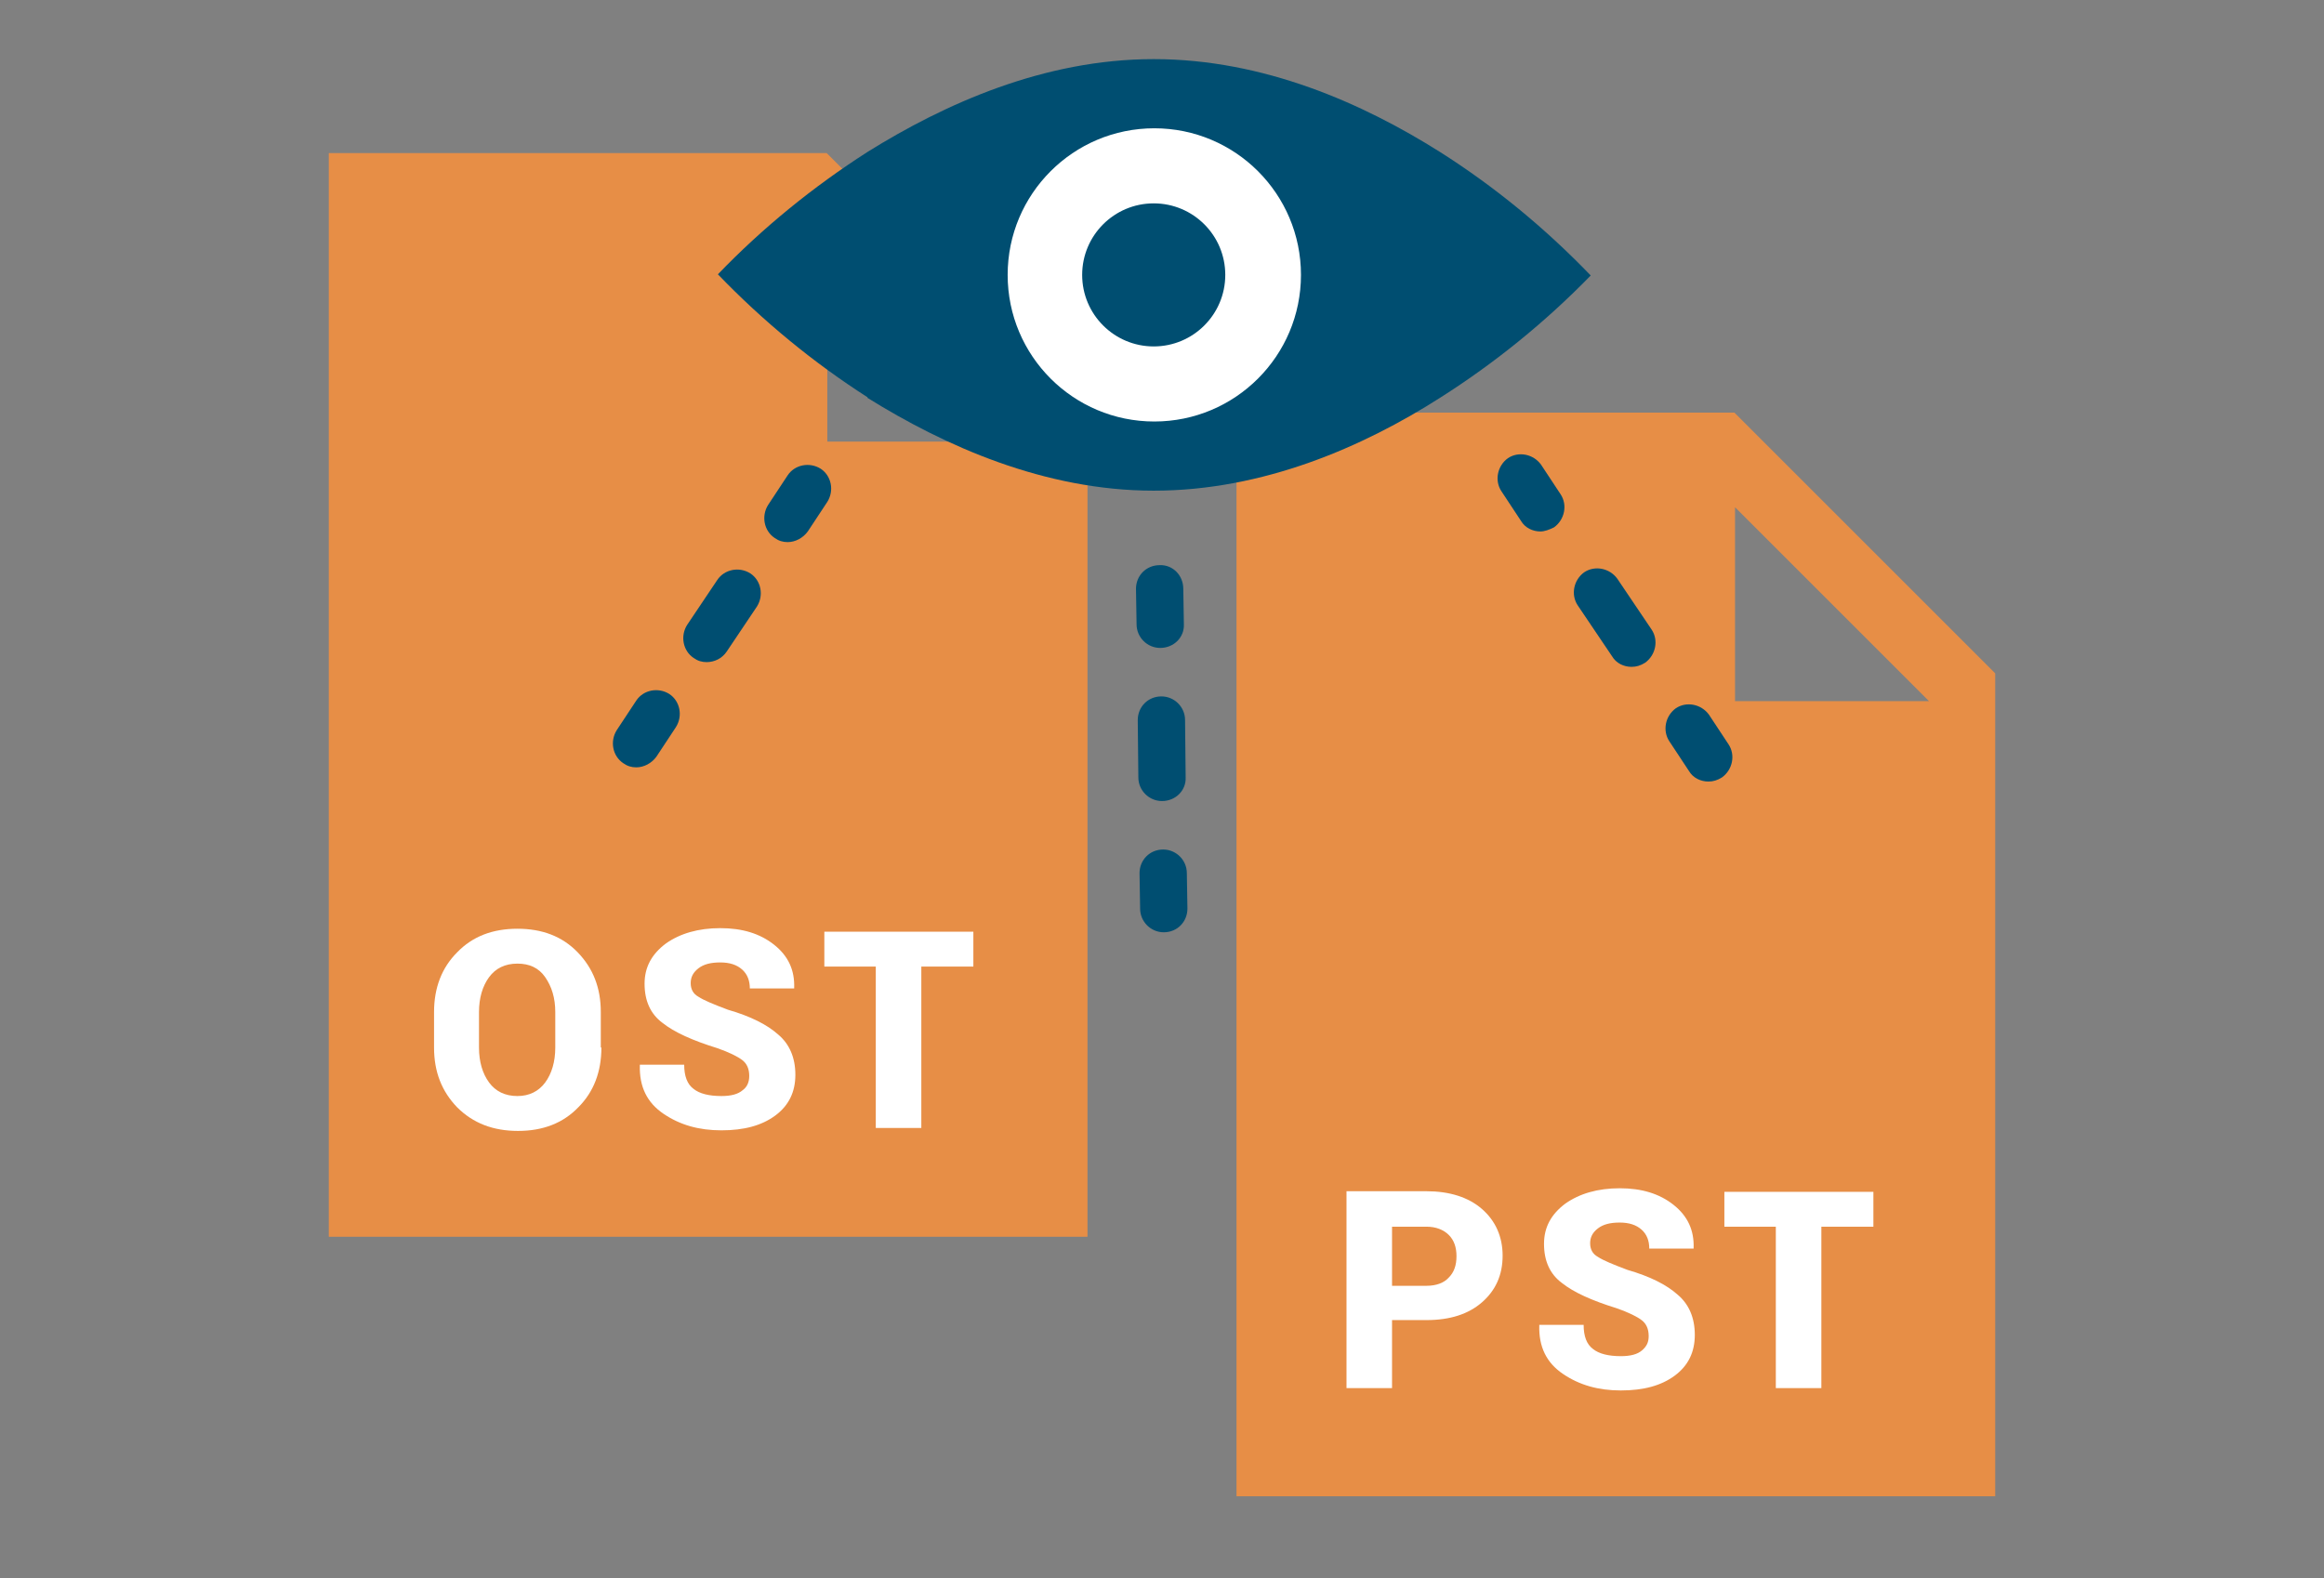<?xml version="1.0" encoding="utf-8"?>
<!-- Generator: Adobe Illustrator 24.1.1, SVG Export Plug-In . SVG Version: 6.00 Build 0)  -->
<svg version="1.1" id="Layer_1" xmlns="http://www.w3.org/2000/svg" xmlns:xlink="http://www.w3.org/1999/xlink" x="0px" y="0px"
	 width="393px" height="267px" viewBox="0 0 393 267" style="enable-background:new 0 0 393 267;" xml:space="preserve">
<rect x="0" y="0" width="393" height="267" fill="#808080" stroke="none"/>
<g>
	<g>
		<g>
			<g>
				<path style="fill:#E78E46;" d="M293.3,69.8h-84.2v183.3h128.3V113.9L293.3,69.8z M293.4,118.6V85.8l32.8,32.8H293.4z"/>
				<g>
					<path style="fill:#FFFFFF;" d="M235.4,223.4v11.4h-7.7v-33.3h13.5c3.9,0,7.1,1,9.4,3c2.3,2,3.5,4.7,3.5,7.9
						c0,3.3-1.2,5.9-3.5,7.9c-2.3,2-5.4,3-9.4,3H235.4z M235.4,217.5h5.8c1.7,0,3-0.5,3.8-1.4c0.9-0.9,1.3-2.1,1.3-3.6
						c0-1.5-0.4-2.7-1.3-3.6c-0.9-0.9-2.2-1.4-3.8-1.4h-5.8V217.5z"/>
					<path style="fill:#FFFFFF;" d="M278.8,226c0-1.2-0.4-2.1-1.2-2.7c-0.8-0.6-2.2-1.3-4.2-2c-4.2-1.3-7.3-2.7-9.3-4.3
						c-2-1.5-3-3.7-3-6.6c0-2.8,1.2-5,3.6-6.8c2.4-1.7,5.5-2.6,9.2-2.6c3.7,0,6.7,0.9,9.1,2.8c2.4,1.9,3.5,4.3,3.4,7.3l0,0.1h-7.5
						c0-1.3-0.4-2.4-1.3-3.2c-0.9-0.8-2.1-1.2-3.7-1.2c-1.6,0-2.8,0.3-3.7,1c-0.9,0.7-1.3,1.5-1.3,2.5c0,1,0.4,1.8,1.3,2.3
						c0.9,0.6,2.6,1.3,5,2.2c3.8,1.1,6.6,2.5,8.5,4.2c1.9,1.6,2.9,3.9,2.9,6.8c0,2.9-1.1,5.2-3.4,6.9c-2.3,1.7-5.3,2.5-9.1,2.5
						c-3.8,0-7-0.9-9.8-2.8c-2.8-1.9-4.1-4.6-4-8.2l0-0.1h7.5c0,1.9,0.5,3.3,1.6,4.1c1,0.8,2.6,1.2,4.7,1.2c1.6,0,2.8-0.3,3.6-1
						S278.8,227,278.8,226z"/>
					<path style="fill:#FFFFFF;" d="M316.8,207.5H308v27.3h-7.7v-27.3h-8.7v-5.9h25.2V207.5z"/>
				</g>
			</g>
			<g>
				<path style="fill:#E78E46;" d="M139.8,25.9H55.6v183.3h128.3V69.9L139.8,25.9z M139.9,74.6V41.9l32.8,32.8H139.9z"/>
				<g>
					<path style="fill:#FFFFFF;" d="M101.7,177.2c0,4.1-1.3,7.5-3.9,10.1c-2.6,2.7-6,4-10.2,4c-4.2,0-7.6-1.3-10.3-4
						c-2.6-2.7-3.9-6-3.9-10.1v-6c0-4.1,1.3-7.5,3.9-10.1c2.6-2.7,6-4,10.2-4c4.2,0,7.6,1.3,10.2,4c2.6,2.7,3.9,6,3.9,10.1V177.2z
						 M93.9,171.2c0-2.4-0.6-4.3-1.7-5.9s-2.7-2.3-4.7-2.3c-2.1,0-3.7,0.8-4.8,2.3c-1.1,1.5-1.7,3.5-1.7,5.9v6
						c0,2.4,0.6,4.4,1.7,5.9c1.1,1.5,2.7,2.3,4.8,2.3c2,0,3.6-0.8,4.7-2.3c1.1-1.5,1.7-3.5,1.7-5.9V171.2z"/>
					<path style="fill:#FFFFFF;" d="M126.7,182c0-1.2-0.4-2.1-1.2-2.7c-0.8-0.6-2.2-1.3-4.2-2c-4.2-1.3-7.3-2.7-9.3-4.3
						c-2-1.5-3-3.7-3-6.6c0-2.8,1.2-5,3.6-6.8c2.4-1.7,5.5-2.6,9.2-2.6c3.7,0,6.7,0.9,9.1,2.8c2.4,1.9,3.5,4.3,3.4,7.3l0,0.1h-7.5
						c0-1.3-0.4-2.4-1.3-3.2c-0.9-0.8-2.1-1.2-3.7-1.2c-1.6,0-2.8,0.3-3.7,1c-0.9,0.7-1.3,1.5-1.3,2.5c0,1,0.4,1.8,1.3,2.3
						c0.9,0.6,2.6,1.3,5,2.2c3.8,1.1,6.6,2.5,8.5,4.2c1.9,1.6,2.9,3.9,2.9,6.8c0,2.9-1.1,5.2-3.4,6.9c-2.3,1.7-5.3,2.5-9.1,2.5
						c-3.8,0-7-0.9-9.8-2.8c-2.8-1.9-4.1-4.6-4-8.2l0-0.1h7.5c0,1.9,0.5,3.3,1.6,4.1c1,0.8,2.6,1.2,4.7,1.2c1.6,0,2.8-0.3,3.6-1
						C126.3,183.9,126.7,183.1,126.7,182z"/>
					<path style="fill:#FFFFFF;" d="M164.6,163.5h-8.8v27.3h-7.7v-27.3h-8.7v-5.9h25.2V163.5z"/>
				</g>
			</g>
		</g>
	</g>
	<g>
		<path style="fill:#004E71;" d="M243.5,25.7c-13-8.2-29.8-15.7-48.4-15.7s-35.4,7.6-48.4,15.7c-9.2,5.9-17.7,12.8-25.3,20.7
			c7.6,7.9,16.1,14.9,25.3,20.8v0.1c13,8.1,29.9,15.7,48.4,15.7c18.5,0,35.4-7.4,48.4-15.7c9.3-5.9,17.8-12.8,25.5-20.7
			C261.3,38.6,252.8,31.6,243.5,25.7z"/>
		<circle style="fill:#FFFFFF;" cx="195.2" cy="46.5" r="24.8"/>
		<circle style="fill:#004E71;" cx="195.1" cy="46.5" r="12.1"/>
	</g>
	<g>
		<path style="fill:#004E71;" d="M107.6,129.8c-0.8,0-1.5-0.2-2.2-0.7c-1.8-1.2-2.3-3.7-1.1-5.6l3.3-5c1.2-1.8,3.7-2.3,5.6-1.1
			c1.8,1.2,2.3,3.7,1.1,5.6l-3.3,5C110.2,129.1,108.9,129.8,107.6,129.8z"/>
		<path style="fill:#004E71;" d="M119.5,112c-0.8,0-1.5-0.2-2.2-0.7c-1.8-1.2-2.3-3.7-1.1-5.6l5.1-7.6c1.2-1.8,3.7-2.3,5.6-1.1
			c1.8,1.2,2.3,3.7,1.1,5.6l-5.1,7.6C122.1,111.4,120.8,112,119.5,112z"/>
		<path style="fill:#004E71;" d="M133.2,91.7c-0.8,0-1.5-0.2-2.2-0.7c-1.8-1.2-2.3-3.7-1.1-5.6l3.3-5c1.2-1.8,3.7-2.3,5.6-1.1
			c1.8,1.2,2.3,3.7,1.1,5.6l-3.3,5C135.8,91,134.5,91.7,133.2,91.7z"/>
	</g>
	<g>
		<path style="fill:#004E71;" d="M288.9,132.2c-1.3,0-2.6-0.6-3.3-1.8l-3.3-5c-1.2-1.8-0.7-4.3,1.1-5.6c1.8-1.2,4.3-0.7,5.6,1.1
			l3.3,5c1.2,1.8,0.7,4.3-1.1,5.6C290.4,132,289.7,132.2,288.9,132.2z"/>
		<path style="fill:#004E71;" d="M275.9,112.8c-1.3,0-2.6-0.6-3.3-1.8l-5.8-8.6c-1.2-1.8-0.7-4.3,1.1-5.6c1.8-1.2,4.3-0.7,5.6,1.1
			l5.8,8.6c1.2,1.8,0.7,4.3-1.1,5.6C277.4,112.6,276.7,112.8,275.9,112.8z"/>
		<path style="fill:#004E71;" d="M260.5,89.9c-1.3,0-2.6-0.6-3.3-1.8l-3.3-5c-1.2-1.8-0.7-4.3,1.1-5.6c1.8-1.2,4.3-0.7,5.6,1.1
			l3.3,5c1.2,1.8,0.7,4.3-1.1,5.6C262,89.6,261.2,89.9,260.5,89.9z"/>
	</g>
	<g>
		<path style="fill:#004E71;" d="M196.8,157.7c-2.2,0-4-1.8-4-4l-0.1-6c0-2.2,1.7-4,4-4c0,0,0,0,0,0c2.2,0,4,1.8,4,4l0.1,6
			C200.8,155.9,199.1,157.7,196.8,157.7C196.8,157.7,196.8,157.7,196.8,157.7z"/>
		<path style="fill:#004E71;" d="M196.5,135.5c-2.2,0-4-1.8-4-4l-0.1-9.7c0-2.2,1.7-4,4-4c0,0,0,0,0,0c2.2,0,4,1.8,4,4l0.1,9.7
			C200.6,133.7,198.8,135.5,196.5,135.5C196.6,135.5,196.6,135.5,196.5,135.5z"/>
		<path style="fill:#004E71;" d="M196.2,109.6c-2.2,0-4-1.8-4-4l-0.1-6c0-2.2,1.7-4,4-4c2.2-0.1,4,1.7,4,4l0.1,6
			C200.3,107.8,198.5,109.6,196.2,109.6C196.3,109.6,196.3,109.6,196.2,109.6z"/>
	</g>
</g>
</svg>

